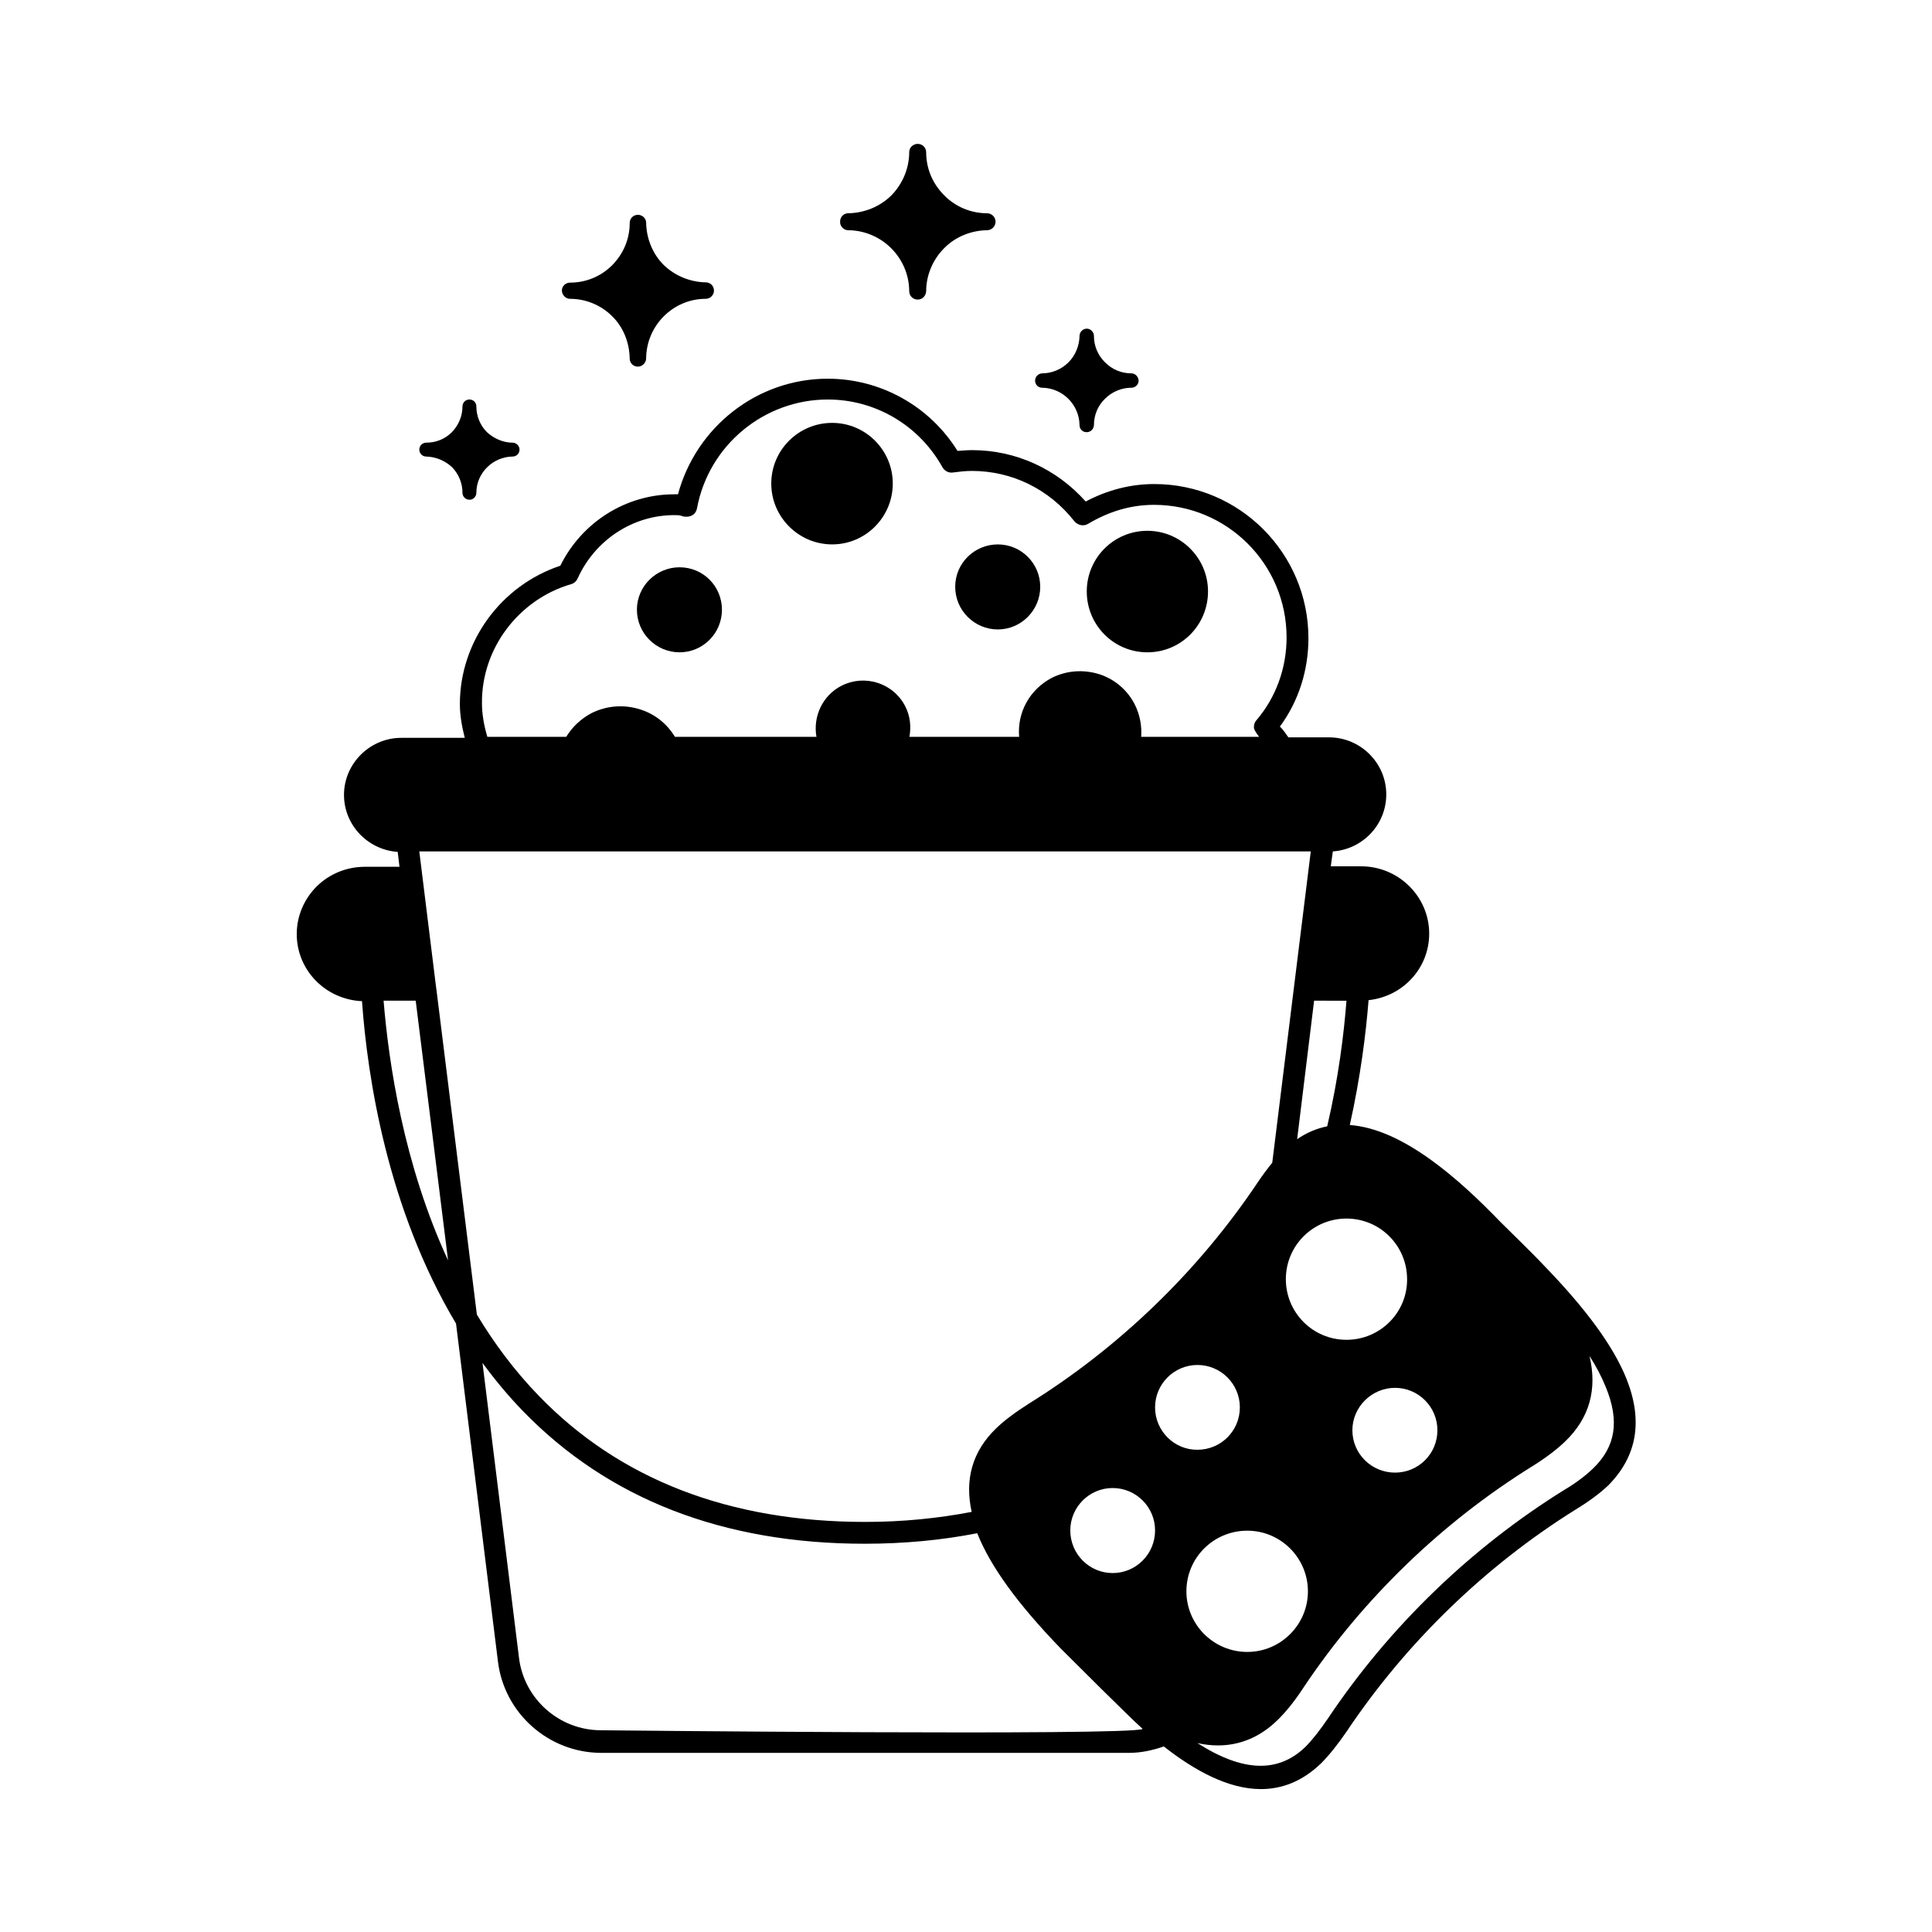<?xml version="1.0" encoding="UTF-8"?>
<!-- Uploaded to: ICON Repo, www.iconrepo.com, Generator: ICON Repo Mixer Tools -->
<svg fill="#000000" width="800px" height="800px" version="1.1" viewBox="144 144 512 512" xmlns="http://www.w3.org/2000/svg">
 <g>
  <path d="m575.04 509.41c-3.473-8.645-10.688-18.52-22.059-30.23-2.586-2.793-10.145-10.145-11.234-11.234-11.234-11.641-26.008-24.781-40.031-25.805 2.859-12.867 4.289-24.441 4.969-33.09 9.055-0.953 16.066-8.441 16.066-17.633 0-9.805-8.102-17.836-18.043-17.836h-8.035l0.543-3.949c7.898-0.543 14.16-7.082 14.16-15.113 0-8.305-6.809-15.113-15.184-15.113h-10.758c-0.68-0.953-1.363-2.043-2.246-2.859 4.969-6.738 7.559-14.91 7.559-23.422 0-22.535-18.312-40.848-40.848-40.848-6.262 0-12.391 1.566-18.18 4.629-7.691-8.645-18.52-13.617-30.094-13.617-1.363 0-2.656 0.137-3.879 0.203-7.352-11.848-20.355-19.133-34.383-19.133-18.656 0-34.859 12.73-39.691 30.637h-1.02c-12.73 0-24.441 7.352-30.16 18.926-15.727 5.242-26.621 20.086-26.621 36.695 0 2.926 0.543 5.922 1.293 8.918h-16.816c-8.305 0-15.184 6.809-15.184 15.113 0 8.035 6.332 14.57 14.23 15.113l0.477 3.949h-9.191c-4.766 0-9.328 1.84-12.73 5.176-3.402 3.402-5.309 7.898-5.309 12.664 0 9.602 7.691 17.359 17.293 17.77 1.43 20.016 6.672 54.875 24.918 85.445l11.098 89.461c1.633 13.82 13.48 24.305 27.438 24.305h139.84c3.133 0 6.262-0.68 9.191-1.703 8.238 6.469 17.156 11.301 25.734 11.301 5.516 0 10.895-1.973 15.93-6.809 2.18-2.18 4.492-5.106 6.738-8.375 15.797-23.625 36.832-43.98 60.73-58.891 3.473-2.109 6.535-4.356 8.715-6.469 7.562-7.684 9.199-17.008 4.773-28.176zm-61.344 2.383c6.195 0 11.234 5.039 11.234 11.234 0 6.262-5.039 11.234-11.234 11.234-6.195 0-11.301-4.969-11.301-11.234 0-6.129 5.106-11.234 11.301-11.234zm-12.867-12.73c-8.918 0-16.066-7.215-16.066-16.066 0-8.918 7.215-16.066 16.066-16.066 8.918 0 16.066 7.215 16.066 16.066 0.07 8.848-7.148 16.066-16.066 16.066zm0-89.867c-0.68 8.781-2.109 20.492-5.106 33.293-2.723 0.543-5.379 1.633-7.965 3.402l4.492-36.695zm-50.723 140.38c0 6.262-5.039 11.301-11.234 11.301-6.195 0-11.234-5.039-11.234-11.301 0-6.195 5.039-11.234 11.234-11.234 6.199 0.004 11.234 5.039 11.234 11.234zm0-32.609c0-6.195 5.039-11.234 11.234-11.234 6.195 0 11.234 5.039 11.234 11.234 0 6.262-5.039 11.234-11.234 11.234-6.125 0.066-11.234-4.973-11.234-11.234zm24.441 32.68c8.852 0 16.066 7.215 16.066 16.066 0 8.852-7.215 16.066-16.066 16.066-8.918 0-16.137-7.215-16.137-16.066 0.004-8.918 7.219-16.066 16.137-16.066zm-179.26-250.82c0.816-0.203 1.496-0.816 1.84-1.633 4.629-10.145 14.637-16.68 25.531-16.68 0.68 0 1.496 0 1.973 0.203 0.816 0.41 3.609 0.543 4.086-2.043 3.133-16.75 17.836-28.801 34.652-28.801 12.594 0 24.168 6.809 30.363 17.906 0.543 1.02 1.703 1.633 2.859 1.43 1.633-0.203 3.199-0.41 4.969-0.41 10.621 0 20.492 4.832 27.164 13.344 0.953 1.09 2.449 1.43 3.746 0.613 5.516-3.269 11.301-4.969 17.359-4.969 19.402 0 35.129 15.727 35.129 35.129 0 8.102-2.793 15.863-7.965 21.922-0.543 0.613-0.75 1.363-0.68 2.109 0.137 0.816 1.293 2.18 1.363 2.316h-31.25c0.203-2.926-0.34-5.856-1.703-8.578-1.973-3.879-5.379-6.738-9.465-8.035-4.223-1.293-8.578-0.953-12.461 0.953-5.992 3.133-9.258 9.258-8.715 15.66h-29.07c0.477-2.723 0.203-5.516-1.09-8.035-1.496-2.996-4.152-5.242-7.352-6.262-3.133-1.02-6.606-0.75-9.531 0.75-5.106 2.586-7.625 8.238-6.672 13.547h-37.512c-2.043-3.402-5.242-5.992-9.055-7.215-4.356-1.43-8.988-1.09-13.07 0.953-2.793 1.496-5.039 3.609-6.672 6.262h-20.902c-0.887-2.926-1.43-5.992-1.43-8.918-0.137-14.43 9.668-27.434 23.559-31.52zm-49.633 110.36h8.512l8.578 68.832c-11.781-25.465-15.73-52.289-17.09-68.832zm14.023-2.793c0-0.203-0.066-0.273-0.066-0.41l-4.492-36.355h236.25l-10.211 82.516c-1.227 1.496-2.449 3.133-3.746 5.039-15.727 23.555-36.695 43.844-60.797 58.824-3.539 2.246-6.469 4.426-8.645 6.535-6.262 6.059-8.375 13.48-6.469 22.125-8.918 1.703-18.312 2.656-28.188 2.656-35.949 0-65.086-11.234-86.531-33.43-6.398-6.606-11.777-13.82-16.406-21.516zm43.574 196.14c-11.031 0-20.426-8.305-21.719-19.266l-9.668-78.09c3.199 4.356 6.738 8.645 10.621 12.664 22.672 23.422 53.172 35.266 90.688 35.266 10.418 0 20.426-0.953 29.82-2.793 0 0.066 0 0.137 0.066 0.203 3.473 8.645 10.621 18.52 21.992 30.297 2.793 2.793 18.043 18.043 21.785 21.379-3.883 1.84-143.59 0.34-143.59 0.34zm262.93-69.375c-1.906 1.84-4.562 3.879-7.691 5.719-24.645 15.32-46.297 36.219-62.566 60.523-2.043 2.996-4.086 5.652-5.992 7.559-7.215 6.945-16.543 6.672-28.594-1.02 1.84 0.41 3.676 0.613 5.445 0.613 5.856 0 11.234-2.246 15.797-6.738 2.18-2.109 4.492-4.969 6.809-8.512 15.66-23.488 36.695-43.844 60.73-58.754 3.609-2.246 6.535-4.492 8.645-6.535 6.469-6.195 8.578-13.82 6.469-22.672 1.84 2.859 3.269 5.652 4.289 8.168 3.742 9.055 2.652 15.859-3.34 21.648z"/>
  <path d="m256.96 264.99c2.519 0.066 4.969 1.09 6.809 2.793 1.77 1.77 2.793 4.289 2.793 6.809 0 1.02 0.816 1.84 1.84 1.84 0.953 0.066 1.84-0.816 1.84-1.84 0-5.242 4.356-9.531 9.602-9.602 1.02 0 1.84-0.816 1.84-1.84 0-0.953-0.816-1.84-1.84-1.84-2.519 0-4.969-1.09-6.809-2.793-1.77-1.77-2.793-4.223-2.793-6.809 0-1.02-0.816-1.84-1.84-1.84-1.02 0-1.84 0.816-1.84 1.84 0 2.519-1.02 4.969-2.793 6.809-1.84 1.84-4.223 2.793-6.809 2.793-1.02 0-1.84 0.816-1.84 1.84 0.004 1.023 0.82 1.84 1.84 1.84z"/>
  <path d="m295.08 223.19c4.223 0 8.238 1.703 11.164 4.629 2.926 2.859 4.562 6.945 4.629 11.164 0 1.227 0.953 2.18 2.18 2.18 1.156 0 2.18-1.02 2.18-2.18 0.066-8.715 7.148-15.797 15.797-15.797 1.227 0 2.18-1.02 2.18-2.18 0-1.227-0.953-2.18-2.18-2.18-4.152-0.066-8.238-1.77-11.164-4.629-2.926-2.926-4.562-7.012-4.629-11.164 0-1.156-1.02-2.109-2.18-2.109-1.227 0-2.18 0.953-2.18 2.18 0 4.223-1.633 8.102-4.629 11.164-2.996 2.996-6.945 4.629-11.164 4.629-1.227 0-2.18 0.953-2.18 2.109 0.066 1.23 1.02 2.184 2.176 2.184z"/>
  <path d="m420.15 246.75c5.445 0.066 9.871 4.492 9.941 9.941 0 1.02 0.816 1.84 1.84 1.84h0.066c1.02 0 1.84-0.816 1.906-1.84 0-2.656 1.02-5.176 2.926-7.012 1.84-1.84 4.356-2.926 7.012-2.926 1.02 0 1.906-0.816 1.906-1.906-0.066-1.02-0.887-1.906-1.906-1.906-2.656 0-5.106-1.02-7.012-2.926s-2.926-4.356-2.926-7.012c0-1.02-0.887-1.906-1.906-1.906s-1.906 0.887-1.906 1.906c-0.066 2.656-1.09 5.176-2.926 7.012-1.84 1.84-4.356 2.926-7.012 2.926-1.02 0.066-1.84 0.887-1.84 1.906-0.004 1.086 0.812 1.902 1.836 1.902z"/>
  <path d="m368.75 205.01c8.918 0.066 16.137 7.285 16.203 16.137 0 1.227 0.953 2.246 2.246 2.246 1.227 0 2.18-0.953 2.246-2.246 0-4.223 1.77-8.375 4.766-11.371 2.926-2.996 7.082-4.699 11.371-4.766 1.227 0 2.246-1.02 2.246-2.246s-1.02-2.246-2.246-2.246c-4.289 0-8.375-1.703-11.371-4.766-3.062-3.062-4.766-7.082-4.766-11.371 0-1.293-1.02-2.246-2.246-2.246-1.227 0-2.246 0.953-2.246 2.18 0 4.285-1.77 8.438-4.699 11.434-2.996 2.996-7.148 4.699-11.438 4.766-1.227 0-2.18 0.953-2.18 2.246-0.066 1.16 0.953 2.25 2.113 2.25z"/>
  <path d="m408.44 310.81c6.129 0 11.234-5.039 11.234-11.301 0-6.195-5.039-11.234-11.234-11.234-6.195 0-11.301 4.969-11.301 11.234 0 6.262 5.106 11.301 11.301 11.301z"/>
  <path d="m324.09 316.87c6.195 0 11.234-5.039 11.234-11.301 0-6.195-4.969-11.234-11.234-11.234-6.195 0-11.301 5.039-11.301 11.234 0 6.262 5.106 11.301 11.301 11.301z"/>
  <path d="m364.53 288.27c8.852 0 16.066-7.215 16.066-16.137 0-8.852-7.215-16.066-16.066-16.066-8.918 0-16.137 7.215-16.137 16.066 0 8.922 7.285 16.137 16.137 16.137z"/>
  <path d="m448.07 316.87c8.918 0 16.066-7.215 16.066-16.137 0-8.852-7.215-16.066-16.066-16.066-8.918 0-16.066 7.215-16.066 16.066-0.004 8.918 7.144 16.137 16.066 16.137z"/>
 </g>
</svg>